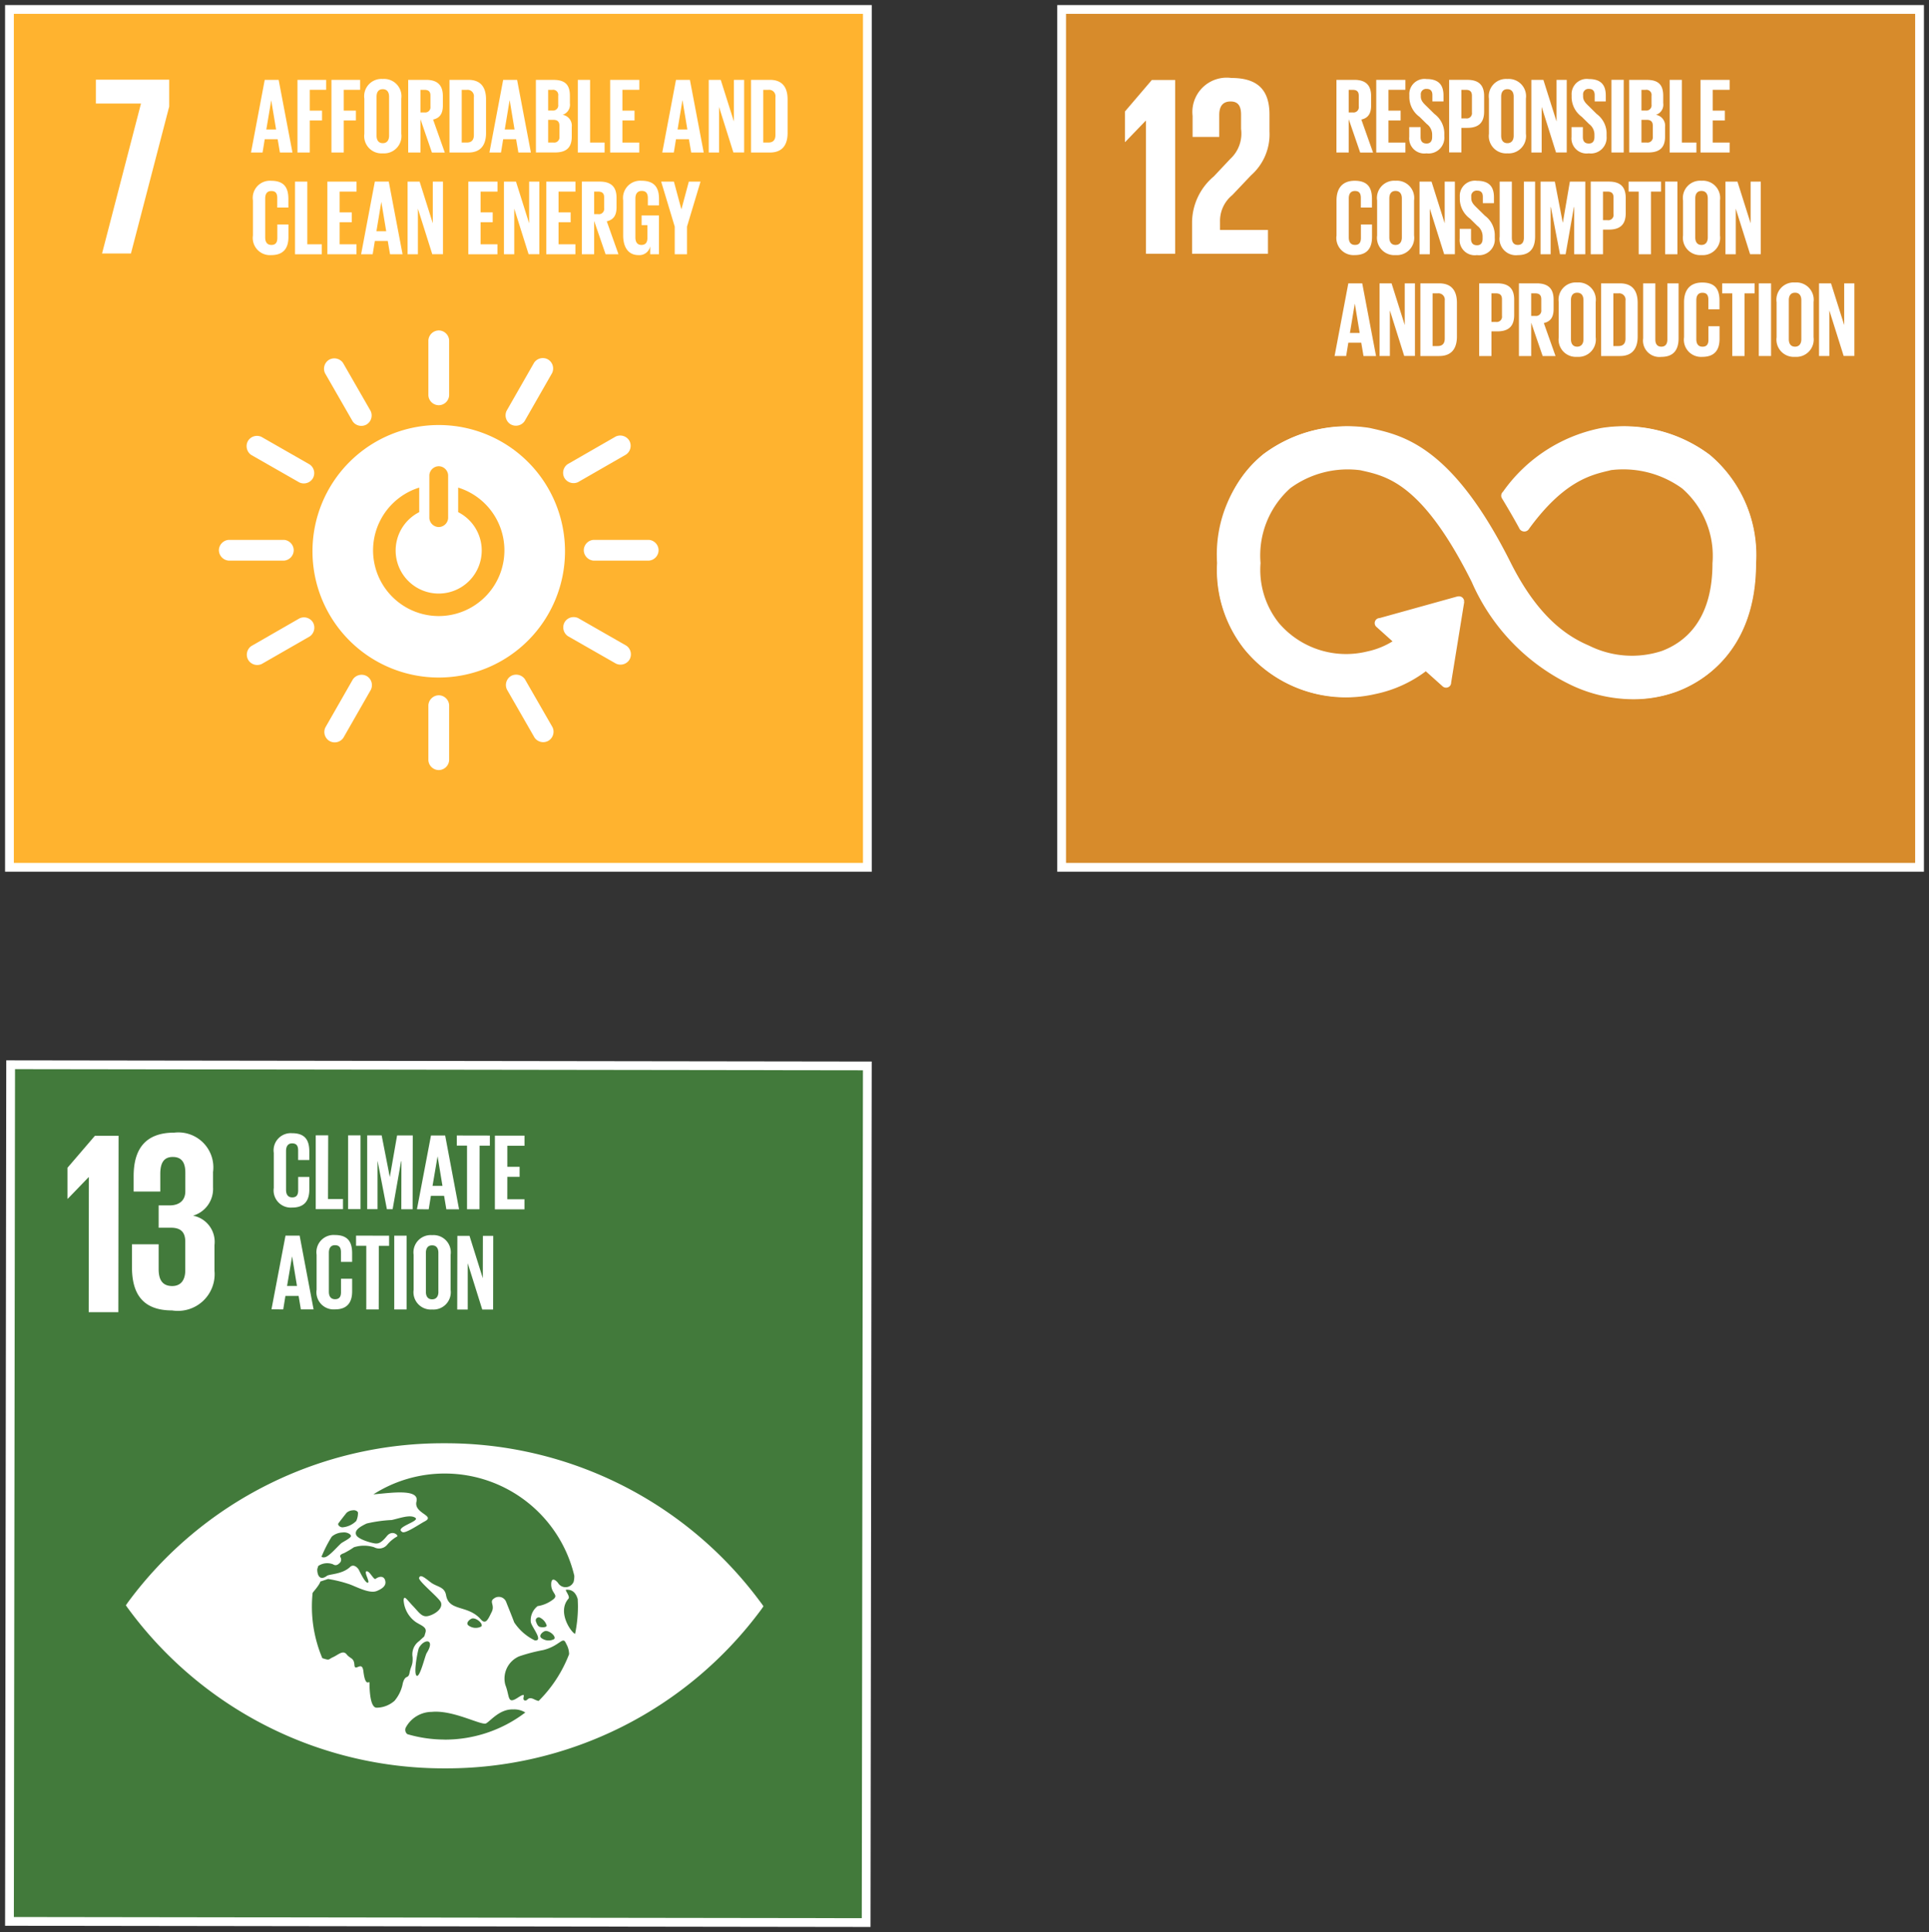 <svg xmlns="http://www.w3.org/2000/svg" xmlns:xlink="http://www.w3.org/1999/xlink" width="110" height="110.178" viewBox="0 0 110 110.178">
  <rect x="0" y="0" width="110" height="110.178" fill="#333333" stroke="none"/>
  <defs>
    <clipPath id="clip-path">
      <path id="Path_35860" data-name="Path 35860" d="M0,26.823H50v-50H0Z" transform="translate(0 23.177)" fill="none"/>
    </clipPath>
    <clipPath id="clip-path-17">
      <path id="Path_35945" data-name="Path 35945" d="M0,26.822H50v-50H0Z" transform="translate(0 23.178)" fill="none"/>
    </clipPath>
  </defs>
  <g id="Group_159491" data-name="Group 159491" transform="translate(-1076 -1632)">
    <g id="Group_157922" data-name="Group 157922" transform="translate(1076 1655.177)">
      <path id="Path_35845" data-name="Path 35845" d="M.25,25.995H49.172V-22.927H.25Z" transform="translate(0.289 0.289)" fill="#ffb32f"/>
      <g id="Group_157936" data-name="Group 157936" transform="translate(0 -23.177)" clip-path="url(#clip-path)">
        <path id="Path_35846" data-name="Path 35846" d="M49.172,25.995H.25V-22.927H49.172Z" transform="translate(0.289 23.466)" fill="none" stroke="#fff" stroke-width="0.5"/>
        <g id="Group_157923" data-name="Group 157923" transform="translate(17.816 24.238)">
          <path id="Path_35847" data-name="Path 35847" d="M3.864,5.844A3.748,3.748,0,0,1,2.751-1.482v1.4a2.454,2.454,0,1,0,2.22,0V-1.482A3.747,3.747,0,0,1,3.864,5.844M3.329-2.2a.548.548,0,0,1,.537-.5.546.546,0,0,1,.533.5V.268a.544.544,0,0,1-.533.5.547.547,0,0,1-.537-.5ZM3.864-5.05a7.2,7.2,0,1,0,7.2,7.2,7.2,7.2,0,0,0-7.2-7.2" transform="translate(3.339 5.05)" fill="#fff"/>
        </g>
        <g id="Group_157924" data-name="Group 157924" transform="translate(12.482 30.787)">
          <path id="Path_35848" data-name="Path 35848" d="M2.289.317a.6.6,0,0,0-.554-.591H-1.419a.606.606,0,0,0-.559.591A.607.607,0,0,0-1.419.91H1.735A.6.6,0,0,0,2.289.317" transform="translate(1.978 0.274)" fill="#fff"/>
        </g>
        <g id="Group_157925" data-name="Group 157925" transform="translate(33.29 30.787)">
          <path id="Path_35849" data-name="Path 35849" d="M2.288.317a.6.6,0,0,0-.554-.591H-1.42a.6.6,0,0,0-.557.591A.605.605,0,0,0-1.42.91H1.734A.6.6,0,0,0,2.288.317" transform="translate(1.977 0.274)" fill="#fff"/>
        </g>
        <g id="Group_157926" data-name="Group 157926" transform="translate(24.428 39.65)">
          <path id="Path_35850" data-name="Path 35850" d="M.318,2.288a.6.6,0,0,0,.591-.554V-1.418a.6.6,0,0,0-.591-.559.605.605,0,0,0-.593.559V1.734a.6.6,0,0,0,.593.554" transform="translate(0.275 1.977)" fill="#fff"/>
        </g>
        <g id="Group_157927" data-name="Group 157927" transform="translate(32.124 35.189)">
          <path id="Path_35851" data-name="Path 35851" d="M2.026,1.3A.6.6,0,0,0,1.838.509L-.9-1.058a.6.6,0,0,0-.779.235.607.607,0,0,0,.19.792L1.251,1.535A.6.6,0,0,0,2.026,1.3" transform="translate(1.75 1.12)" fill="#fff"/>
        </g>
        <g id="Group_157928" data-name="Group 157928" transform="translate(18.495 38.484)">
          <path id="Path_35852" data-name="Path 35852" d="M.161,2.026a.6.6,0,0,0,.787-.188L2.514-.9a.6.6,0,0,0-.235-.779.607.607,0,0,0-.792.19L-.079,1.249a.6.6,0,0,0,.239.777" transform="translate(0.139 1.75)" fill="#fff"/>
        </g>
        <g id="Group_157929" data-name="Group 157929" transform="translate(28.846 38.474)">
          <path id="Path_35853" data-name="Path 35853" d="M1.3,2.023a.6.6,0,0,0,.237-.774L-.035-1.484a.608.608,0,0,0-.792-.19A.6.6,0,0,0-1.062-.9L.511,1.84a.6.6,0,0,0,.79.183" transform="translate(1.124 1.748)" fill="#fff"/>
        </g>
        <g id="Group_157930" data-name="Group 157930" transform="translate(14.077 35.205)">
          <path id="Path_35854" data-name="Path 35854" d="M.041,1.3a.6.6,0,0,0,.774.235L3.549-.035a.608.608,0,0,0,.19-.792.6.6,0,0,0-.779-.235L.224.511a.6.6,0,0,0-.183.79" transform="translate(0.035 1.124)" fill="#fff"/>
        </g>
        <g id="Group_157931" data-name="Group 157931" transform="translate(24.428 18.844)">
          <path id="Path_35855" data-name="Path 35855" d="M.318,2.288a.6.6,0,0,0,.591-.554V-1.42a.6.6,0,0,0-.591-.557.605.605,0,0,0-.593.557V1.734a.6.6,0,0,0,.593.554" transform="translate(0.275 1.977)" fill="#fff"/>
        </g>
        <g id="Group_157932" data-name="Group 157932" transform="translate(14.066 24.855)">
          <path id="Path_35856" data-name="Path 35856" d="M2.026,1.3A.6.6,0,0,0,1.838.509L-.9-1.058a.6.6,0,0,0-.779.235.607.607,0,0,0,.19.792L1.251,1.535A.6.6,0,0,0,2.026,1.3" transform="translate(1.75 1.12)" fill="#fff"/>
        </g>
        <g id="Group_157933" data-name="Group 157933" transform="translate(28.829 20.425)">
          <path id="Path_35857" data-name="Path 35857" d="M.161,2.026a.6.6,0,0,0,.787-.188L2.514-.9a.6.6,0,0,0-.235-.779.6.6,0,0,0-.792.19L-.079,1.25a.6.6,0,0,0,.239.777" transform="translate(0.139 1.751)" fill="#fff"/>
        </g>
        <g id="Group_157934" data-name="Group 157934" transform="translate(18.474 20.437)">
          <path id="Path_35858" data-name="Path 35858" d="M1.3,2.024a.6.6,0,0,0,.237-.774L-.035-1.486a.607.607,0,0,0-.792-.188A.6.6,0,0,0-1.062-.9L.511,1.84a.6.6,0,0,0,.79.183" transform="translate(1.124 1.749)" fill="#fff"/>
        </g>
        <g id="Group_157935" data-name="Group 157935" transform="translate(32.113 24.834)">
          <path id="Path_35859" data-name="Path 35859" d="M.041,1.3a.605.605,0,0,0,.774.237L3.549-.035a.605.605,0,0,0,.19-.792.605.605,0,0,0-.779-.235L.224.511a.6.6,0,0,0-.183.79" transform="translate(0.035 1.124)" fill="#fff"/>
        </g>
      </g>
      <g id="Group_157937" data-name="Group 157937" transform="translate(5.468 -18.632)">
        <path id="Path_35861" data-name="Path 35861" d="M0,.729H2.572L.352,9.279H2L4.181.9V-.63H0Z" transform="translate(0 0.63)" fill="#fff"/>
      </g>
      <g id="Group_157938" data-name="Group 157938" transform="translate(14.313 -18.622)">
        <path id="Path_35862" data-name="Path 35862" d="M.469,1.517h.557L.749-.144h0ZM-.405,2.831.378-1.311h.794l.787,4.142H1.243l-.127-.757H.378l-.123.757Z" transform="translate(0.405 1.311)" fill="#fff"/>
      </g>
      <g id="Group_157939" data-name="Group 157939" transform="translate(16.964 -18.622)">
        <path id="Path_35863" data-name="Path 35863" d="M0,0V4.142H.7V2.315h.7V1.754H.7V.567h.934V0Z" fill="#fff"/>
      </g>
      <g id="Group_157940" data-name="Group 157940" transform="translate(18.901 -18.622)">
        <path id="Path_35864" data-name="Path 35864" d="M0,0V4.142H.7V2.315h.695V1.754H.7V.567h.934V0Z" fill="#fff"/>
      </g>
      <g id="Group_157944" data-name="Group 157944" transform="translate(0 -23.177)" clip-path="url(#clip-path)">
        <g id="Group_157941" data-name="Group 157941" transform="translate(20.776 4.506)">
          <path id="Path_35865" data-name="Path 35865" d="M.757,1.734V-.491c0-.25-.11-.427-.36-.427S.043-.741.043-.491V1.734c0,.25.11.427.354.427s.36-.177.36-.427m-1.411-.11v-2A.985.985,0,0,1,.4-1.5.987.987,0,0,1,1.454-.381v2A.99.99,0,0,1,.4,2.741.988.988,0,0,1-.654,1.624" transform="translate(0.654 1.498)" fill="#fff"/>
        </g>
        <g id="Group_157942" data-name="Group 157942" transform="translate(23.28 4.554)">
          <path id="Path_35866" data-name="Path 35866" d="M.374.306V1.593H.6a.3.3,0,0,0,.343-.341V.642C.948.416.844.306.6.306Zm0,1.674v1.9h-.7V-.264H.691c.7,0,.96.349.96.93V1.2c0,.447-.16.71-.557.8l.667,1.881H1.027Z" transform="translate(0.323 0.264)" fill="#fff"/>
        </g>
        <g id="Group_157943" data-name="Group 157943" transform="translate(25.632 4.554)">
          <path id="Path_35867" data-name="Path 35867" d="M.531,1.918c.287,0,.4-.17.4-.423V-.673a.362.362,0,0,0-.4-.414H.238V1.918ZM1.625-.544V1.374c0,.634-.263,1.113-1.01,1.113H-.459V-1.657H.615c.746,0,1.01.47,1.01,1.113" transform="translate(0.459 1.657)" fill="#fff"/>
        </g>
      </g>
      <g id="Group_157945" data-name="Group 157945" transform="translate(27.91 -18.622)">
        <path id="Path_35869" data-name="Path 35869" d="M.469,1.517h.557L.751-.144H.745ZM-.405,2.831.378-1.311h.794l.787,4.142H1.245l-.129-.757H.378l-.123.757Z" transform="translate(0.405 1.311)" fill="#fff"/>
      </g>
      <g id="Group_157947" data-name="Group 157947" transform="translate(0 -23.177)" clip-path="url(#clip-path)">
        <g id="Group_157946" data-name="Group 157946" transform="translate(30.561 4.556)">
          <path id="Path_35870" data-name="Path 35870" d="M.374,1.222V2.517h.3a.3.3,0,0,0,.343-.334V1.559c0-.22-.1-.337-.349-.337Zm0-.531H.618A.294.294,0,0,0,.948.355V-.152A.293.293,0,0,0,.611-.489H.374Zm-.7-1.747H.684c.7,0,.93.324.93.91V.275A.606.606,0,0,1,1.2.935a.626.626,0,0,1,.52.69v.55c0,.587-.263.908-.96.908H-.323Z" transform="translate(0.323 1.056)" fill="#fff"/>
        </g>
      </g>
      <g id="Group_157948" data-name="Group 157948" transform="translate(32.949 -18.622)">
        <path id="Path_35872" data-name="Path 35872" d="M0,0V4.142H1.527V3.575H.7V0Z" fill="#fff"/>
      </g>
      <g id="Group_157949" data-name="Group 157949" transform="translate(34.793 -18.622)">
        <path id="Path_35873" data-name="Path 35873" d="M0,0V4.142H1.661V3.575H.7V2.315h.69V1.754H.7V.567h.964V0Z" fill="#fff"/>
      </g>
      <g id="Group_157950" data-name="Group 157950" transform="translate(37.765 -18.622)">
        <path id="Path_35874" data-name="Path 35874" d="M.469,1.517h.557L.751-.144H.745ZM-.405,2.831.378-1.311h.794l.787,4.142H1.245l-.129-.757H.378l-.123.757Z" transform="translate(0.405 1.311)" fill="#fff"/>
      </g>
      <g id="Group_157951" data-name="Group 157951" transform="translate(40.416 -18.622)">
        <path id="Path_35875" data-name="Path 35875" d="M.77,0V2.375L.019,0H-.665V4.142h.587V1.54l.818,2.6h.613V0Z" transform="translate(0.665)" fill="#fff"/>
      </g>
      <g id="Group_157954" data-name="Group 157954" transform="translate(0 -23.177)" clip-path="url(#clip-path)">
        <g id="Group_157952" data-name="Group 157952" transform="translate(42.828 4.554)">
          <path id="Path_35876" data-name="Path 35876" d="M.531,1.918c.287,0,.4-.17.4-.423V-.673a.362.362,0,0,0-.4-.414H.238V1.918ZM1.625-.544V1.374c0,.634-.263,1.113-1.01,1.113H-.459V-1.657H.615c.746,0,1.01.47,1.01,1.113" transform="translate(0.459 1.657)" fill="#fff"/>
        </g>
        <g id="Group_157953" data-name="Group 157953" transform="translate(14.423 10.309)">
          <path id="Path_35877" data-name="Path 35877" d="M0,1.675v-2A.978.978,0,0,1,1.04-1.447c.768,0,.982.427.982,1.04V.08H1.387V-.463c0-.257-.086-.4-.337-.4S.7-.69.7-.44V1.785c0,.25.1.427.354.427s.337-.157.337-.4V1.045h.634v.716c0,.591-.244,1.031-.982,1.031A.98.98,0,0,1,0,1.675" transform="translate(0 1.447)" fill="#fff"/>
        </g>
      </g>
      <g id="Group_157955" data-name="Group 157955" transform="translate(16.824 -12.82)">
        <path id="Path_35879" data-name="Path 35879" d="M0,0V4.144H1.527v-.57H.7V0Z" fill="#fff"/>
      </g>
      <g id="Group_157956" data-name="Group 157956" transform="translate(18.668 -12.82)">
        <path id="Path_35880" data-name="Path 35880" d="M0,0V4.144H1.661v-.57H.7V2.317h.69V1.754H.7V.57h.964V0Z" fill="#fff"/>
      </g>
      <g id="Group_157957" data-name="Group 157957" transform="translate(20.592 -12.821)">
        <path id="Path_35881" data-name="Path 35881" d="M.469,1.518h.557L.751-.143H.745ZM-.405,2.832.378-1.312h.794l.787,4.144H1.245l-.129-.757H.378l-.123.757Z" transform="translate(0.405 1.312)" fill="#fff"/>
      </g>
      <g id="Group_157958" data-name="Group 157958" transform="translate(23.243 -12.82)">
        <path id="Path_35882" data-name="Path 35882" d="M.771,0V2.377L.02,0H-.666V4.142h.587V1.54l.82,2.6h.611V0Z" transform="translate(0.666)" fill="#fff"/>
      </g>
      <g id="Group_157959" data-name="Group 157959" transform="translate(26.705 -12.82)">
        <path id="Path_35883" data-name="Path 35883" d="M0,0V4.144H1.661v-.57H.7V2.317h.69V1.754H.7V.57h.964V0Z" fill="#fff"/>
      </g>
      <g id="Group_157960" data-name="Group 157960" transform="translate(28.738 -12.82)">
        <path id="Path_35884" data-name="Path 35884" d="M.77,0V2.377L.021,0H-.665V4.142h.587V1.54l.818,2.6h.613V0Z" transform="translate(0.665)" fill="#fff"/>
      </g>
      <g id="Group_157961" data-name="Group 157961" transform="translate(31.151 -12.82)">
        <path id="Path_35885" data-name="Path 35885" d="M0,0V4.144H1.661v-.57H.7V2.317h.69V1.754H.7V.57h.964V0Z" fill="#fff"/>
      </g>
      <g id="Group_157964" data-name="Group 157964" transform="translate(0 -23.177)" clip-path="url(#clip-path)">
        <g id="Group_157962" data-name="Group 157962" transform="translate(33.184 10.356)">
          <path id="Path_35886" data-name="Path 35886" d="M.374.306V1.593H.6a.3.3,0,0,0,.343-.341V.642C.948.416.844.306.6.306Zm0,1.674v1.9h-.7V-.264H.691c.7,0,.96.349.96.93V1.2c0,.447-.16.71-.557.8l.667,1.879H1.027Z" transform="translate(0.323 0.264)" fill="#fff"/>
        </g>
        <g id="Group_157963" data-name="Group 157963" transform="translate(35.536 10.307)">
          <path id="Path_35887" data-name="Path 35887" d="M.564,1.062h.99V3.274h-.5V2.823a.629.629,0,0,1-.667.5c-.6,0-.874-.477-.874-1.12V.2A.982.982,0,0,1,.557-.918c.77,0,1,.427,1,1.04V.489H.92V.068C.92-.191.82-.338.57-.338S.21-.159.21.092V2.316c0,.25.1.427.343.427.224,0,.341-.127.341-.4V1.613H.564Z" transform="translate(0.487 0.918)" fill="#fff"/>
        </g>
      </g>
      <g id="Group_157965" data-name="Group 157965" transform="translate(37.703 -12.819)">
        <path id="Path_35889" data-name="Path 35889" d="M.79,1.376V2.951h-.7V1.376L-.683-1.189H.044L.467.382H.473L.894-1.189h.667Z" transform="translate(0.683 1.189)" fill="#fff"/>
      </g>
    </g>
    <g id="Group_158013" data-name="Group 158013" transform="translate(1136 1655.177)">
      <path id="Path_35890" data-name="Path 35890" d="M.25,25.995H49.172V-22.927H.25Z" transform="translate(0.289 0.289)" fill="#d78b2b"/>
      <g id="Group_157968" data-name="Group 157968" transform="translate(0 -23.177)" clip-path="url(#clip-path)">
        <path id="Path_35891" data-name="Path 35891" d="M49.172,25.995H.25V-22.927H49.172Z" transform="translate(0.289 23.466)" fill="none" stroke="#fff" stroke-width="0.5"/>
        <g id="Group_157966" data-name="Group 157966" transform="translate(9.423 24.314)">
          <path id="Path_35892" data-name="Path 35892" d="M15.047.865a8.071,8.071,0,0,0-6.1-1.5l-.123.028a8.865,8.865,0,0,0-5.408,3.57c-.013.015-.026.03-.039.047l-.028.035a.187.187,0,0,0-.039.108.185.185,0,0,0,.026.095l.052.086c.285.475.641,1.087.945,1.65A.094.094,0,0,1,4.343,5a.192.192,0,0,0,.306.054c.013-.019.028-.039.041-.058C6.7,2.22,8.276,1.836,9.344,1.585l.127-.03a5.845,5.845,0,0,1,4.181,1.077,5.326,5.326,0,0,1,1.791,4.431c0,3.361-1.635,4.675-3.007,5.186a5.6,5.6,0,0,1-4.177-.276l-.093-.043C7,11.423,5.258,10.368,3.616,7.071.309.427-2.459-.2-4.291-.615l-.1-.022A7.894,7.894,0,0,0-10.4.858C-11.585,1.805-13,3.65-13,7.05a7.289,7.289,0,0,0,1.519,4.876,7.389,7.389,0,0,0,7.428,2.567A7.111,7.111,0,0,0-1.141,13.14l1.044.941a.172.172,0,0,0,.239-.013.158.158,0,0,0,.041-.112V13.94L.936,9.315V9.263A.164.164,0,0,0,.88,9.14.158.158,0,0,0,.77,9.1l-.032,0-.05,0-4.431,1.24-.08.013a.153.153,0,0,0-.086.05.169.169,0,0,0,.013.242l.052.047.992.9a4.663,4.663,0,0,1-1.627.688,5.187,5.187,0,0,1-5.184-1.678l-.024-.035A5.066,5.066,0,0,1-10.752,7.05a5.356,5.356,0,0,1,1.76-4.433,5.678,5.678,0,0,1,4.1-1.059l.1.022c1.5.341,3.557.8,6.39,6.494a11.69,11.69,0,0,0,5.631,5.9,8.193,8.193,0,0,0,3.532.818,7.024,7.024,0,0,0,2.459-.436c1.344-.5,4.47-2.216,4.47-7.3a7.444,7.444,0,0,0-2.645-6.2" transform="translate(13.002 0.747)" fill="#fff"/>
        </g>
        <g id="Group_157967" data-name="Group 157967" transform="translate(9.528 24.419)">
          <path id="Path_35893" data-name="Path 35893" d="M14.944.853A8.045,8.045,0,0,0,8.887-.625L8.766-.6A8.826,8.826,0,0,0,3.392,2.922c-.011.017-.026.032-.037.047L3.327,3a.187.187,0,0,0-.039.108.172.172,0,0,0,.026.093l.052.086c.283.468.636,1.07.938,1.627l.006.017a.2.2,0,0,0,.173.1.179.179,0,0,0,.132-.054.339.339,0,0,0,.041-.056C6.65,2.19,8.218,1.813,9.277,1.565L9.4,1.532A5.846,5.846,0,0,1,13.557,2.6a5.229,5.229,0,0,1,1.778,4.371c0,3.316-1.622,4.612-2.984,5.117A5.605,5.605,0,0,1,8.2,11.812l-.091-.043c-1.158-.5-2.889-1.54-4.52-4.794C.3.419-2.444-.2-4.262-.608l-.1-.022A7.9,7.9,0,0,0-10.324.846a7.341,7.341,0,0,0-2.589,6.107,7.141,7.141,0,0,0,1.508,4.811A7.357,7.357,0,0,0-4.029,14.3a7.082,7.082,0,0,0,2.9-1.335l1.038.93a.172.172,0,0,0,.237-.013.168.168,0,0,0,.041-.112v-.013L.928,9.189l0-.052a.172.172,0,0,0-.056-.121.156.156,0,0,0-.11-.041l-.032,0-.047.006-4.4,1.223-.08.013a.165.165,0,0,0-.084.047.166.166,0,0,0,.013.239l.052.045.986.887a4.636,4.636,0,0,1-1.616.68A5.161,5.161,0,0,1-9.6,10.462l-.026-.032a4.984,4.984,0,0,1-1.057-3.475A5.261,5.261,0,0,1-8.931,2.581,5.663,5.663,0,0,1-4.855,1.537l.1.022c1.491.334,3.534.794,6.345,6.407a11.585,11.585,0,0,0,5.594,5.823,8.172,8.172,0,0,0,3.506.807,7.02,7.02,0,0,0,2.444-.429c1.333-.5,4.44-2.185,4.44-7.2A7.332,7.332,0,0,0,14.944.853" transform="translate(12.913 0.737)" fill="none" stroke="#fff" stroke-width="0.247"/>
        </g>
      </g>
      <g id="Group_157969" data-name="Group 157969" transform="translate(4.149 -18.616)">
        <path id="Path_35895" data-name="Path 35895" d="M.635,1.246H.65V8.832H2.316V-1.077H.985L-.549.72V2.459h.015Z" transform="translate(0.549 1.077)" fill="#fff"/>
      </g>
      <g id="Group_157972" data-name="Group 157972" transform="translate(0 -23.177)" clip-path="url(#clip-path)">
        <g id="Group_157970" data-name="Group 157970" transform="translate(7.977 4.443)">
          <path id="Path_35896" data-name="Path 35896" d="M.016,1.161v1.2H1.535V1.115c0-.6.293-.774.645-.774.321,0,.6.132.6.746v.818a1.964,1.964,0,0,1-.615,1.711l-.936.995A3.459,3.459,0,0,0-.014,7.2V9.024H4.314V7.665H1.58V7.2a1.9,1.9,0,0,1,.7-1.521L3.349,4.552A3.118,3.118,0,0,0,4.4,2.052V1.087C4.4-.33,3.714-1,2.223-1A1.957,1.957,0,0,0,.016,1.161" transform="translate(0.014 1.003)" fill="#fff"/>
        </g>
        <g id="Group_157971" data-name="Group 157971" transform="translate(16.213 4.554)">
          <path id="Path_35897" data-name="Path 35897" d="M.374.306V1.593H.607a.3.3,0,0,0,.341-.341V.642C.948.416.844.306.607.306Zm0,1.674v1.9h-.7V-.264H.691c.7,0,.96.349.96.93V1.2c0,.447-.16.71-.557.8l.667,1.881H1.027Z" transform="translate(0.323 0.264)" fill="#fff"/>
        </g>
      </g>
      <g id="Group_157973" data-name="Group 157973" transform="translate(18.48 -18.622)">
        <path id="Path_35899" data-name="Path 35899" d="M0,0V4.142H1.661V3.575H.695V2.315h.695V1.754H.695V.567h.966V0Z" fill="#fff"/>
      </g>
      <g id="Group_157977" data-name="Group 157977" transform="translate(0 -23.177)" clip-path="url(#clip-path)">
        <g id="Group_157974" data-name="Group 157974" transform="translate(20.361 4.506)">
          <path id="Path_35900" data-name="Path 35900" d="M0,1.77V1.213H.647V1.78c0,.233.1.369.343.369.22,0,.317-.147.317-.369V1.623A.752.752,0,0,0,1,1.036L.587.628A1.4,1.4,0,0,1,.006-.478v-.14a.864.864,0,0,1,.977-.91c.7,0,.971.341.971.941v.337H1.32v-.36c0-.239-.11-.356-.33-.356a.306.306,0,0,0-.33.343v.086c0,.231.127.367.33.561l.447.44A1.392,1.392,0,0,1,2,1.537v.2A.9.9,0,0,1,.984,2.71.863.863,0,0,1,0,1.77" transform="translate(0 1.529)" fill="#fff"/>
        </g>
        <g id="Group_157975" data-name="Group 157975" transform="translate(22.639 4.553)">
          <path id="Path_35901" data-name="Path 35901" d="M.374.306V1.936H.631a.3.3,0,0,0,.343-.343V.642C.974.416.87.306.631.306Zm-.7-.57H.71c.7,0,.96.349.96.93V1.54c0,.58-.257.934-.96.934H.374v1.4h-.7Z" transform="translate(0.323 0.264)" fill="#fff"/>
        </g>
        <g id="Group_157976" data-name="Group 157976" transform="translate(24.906 4.506)">
          <path id="Path_35902" data-name="Path 35902" d="M.757,1.734V-.491c0-.25-.11-.427-.36-.427S.043-.741.043-.491V1.734c0,.25.11.427.354.427s.36-.177.36-.427m-1.411-.11v-2A.985.985,0,0,1,.4-1.5.987.987,0,0,1,1.454-.381v2A.99.99,0,0,1,.4,2.741.988.988,0,0,1-.654,1.624" transform="translate(0.654 1.498)" fill="#fff"/>
        </g>
      </g>
      <g id="Group_157978" data-name="Group 157978" transform="translate(27.324 -18.622)">
        <path id="Path_35904" data-name="Path 35904" d="M.771,0V2.375L.02,0H-.666V4.142h.589V1.54l.818,2.6h.611V0Z" transform="translate(0.666)" fill="#fff"/>
      </g>
      <g id="Group_157980" data-name="Group 157980" transform="translate(0 -23.177)" clip-path="url(#clip-path)">
        <g id="Group_157979" data-name="Group 157979" transform="translate(29.615 4.506)">
          <path id="Path_35905" data-name="Path 35905" d="M0,1.77V1.213H.647V1.78c0,.233.1.369.343.369.22,0,.317-.147.317-.369V1.623A.752.752,0,0,0,1,1.036L.587.628A1.4,1.4,0,0,1,.006-.478v-.14a.864.864,0,0,1,.977-.91c.7,0,.971.341.971.941v.337H1.32v-.36c0-.239-.11-.356-.33-.356a.306.306,0,0,0-.33.343v.086c0,.231.127.367.33.561l.444.44A1.388,1.388,0,0,1,2,1.537v.2A.9.9,0,0,1,.984,2.71.863.863,0,0,1,0,1.77" transform="translate(0 1.529)" fill="#fff"/>
        </g>
      </g>
      <path id="Path_35907" data-name="Path 35907" d="M14.783-16.923h.7v-4.144h-.7Z" transform="translate(17.109 2.442)" fill="#fff"/>
      <g id="Group_157982" data-name="Group 157982" transform="translate(0 -23.177)" clip-path="url(#clip-path)">
        <g id="Group_157981" data-name="Group 157981" transform="translate(32.906 4.556)">
          <path id="Path_35908" data-name="Path 35908" d="M.374,1.222V2.517H.68a.3.3,0,0,0,.341-.334V1.559c0-.22-.1-.337-.347-.337Zm0-.531H.618A.294.294,0,0,0,.948.355V-.152A.293.293,0,0,0,.613-.489H.374Zm-.7-1.747H.687c.695,0,.928.324.928.91V.275A.6.6,0,0,1,1.2.935a.628.628,0,0,1,.52.69v.55c0,.587-.265.908-.96.908H-.323Z" transform="translate(0.323 1.056)" fill="#fff"/>
        </g>
      </g>
      <g id="Group_157983" data-name="Group 157983" transform="translate(35.211 -18.622)">
        <path id="Path_35910" data-name="Path 35910" d="M0,0V4.142H1.525V3.575H.695V0Z" fill="#fff"/>
      </g>
      <g id="Group_157984" data-name="Group 157984" transform="translate(36.97 -18.622)">
        <path id="Path_35911" data-name="Path 35911" d="M0,0V4.142H1.661V3.575H.695V2.315h.693V1.754H.695V.567h.966V0Z" fill="#fff"/>
      </g>
      <g id="Group_157987" data-name="Group 157987" transform="translate(0 -23.177)" clip-path="url(#clip-path)">
        <g id="Group_157985" data-name="Group 157985" transform="translate(16.214 10.308)">
          <path id="Path_35912" data-name="Path 35912" d="M0,1.675v-2C0-.977.3-1.447,1.038-1.447c.77,0,.984.427.984,1.04V.08H1.387V-.463c0-.257-.086-.4-.337-.4S.7-.69.7-.44V1.785c0,.25.1.427.354.427s.337-.157.337-.4V1.045h.634v.716c0,.591-.244,1.031-.984,1.031A.979.979,0,0,1,0,1.675" transform="translate(0 1.447)" fill="#fff"/>
        </g>
        <g id="Group_157986" data-name="Group 157986" transform="translate(18.529 10.309)">
          <path id="Path_35913" data-name="Path 35913" d="M.757,1.734V-.491c0-.25-.11-.427-.36-.427S.043-.741.043-.491V1.734c0,.25.11.427.354.427s.36-.177.36-.427m-1.411-.11v-2A.985.985,0,0,1,.4-1.5.987.987,0,0,1,1.454-.381v2A.99.99,0,0,1,.4,2.741.988.988,0,0,1-.654,1.624" transform="translate(0.654 1.498)" fill="#fff"/>
        </g>
      </g>
      <g id="Group_157988" data-name="Group 157988" transform="translate(20.948 -12.82)">
        <path id="Path_35915" data-name="Path 35915" d="M.77,0V2.377L.019,0H-.665V4.142h.587V1.54l.818,2.6H1.35V0Z" transform="translate(0.665)" fill="#fff"/>
      </g>
      <g id="Group_157991" data-name="Group 157991" transform="translate(0 -23.177)" clip-path="url(#clip-path)">
        <g id="Group_157989" data-name="Group 157989" transform="translate(23.238 10.309)">
          <path id="Path_35916" data-name="Path 35916" d="M0,1.77V1.213H.647V1.78c0,.233.106.369.343.369.22,0,.317-.147.317-.369V1.623A.752.752,0,0,0,1,1.036L.587.628A1.4,1.4,0,0,1,.006-.478v-.14a.864.864,0,0,1,.977-.91c.7,0,.971.341.971.941v.337H1.32V-.614c0-.237-.11-.354-.33-.354a.306.306,0,0,0-.33.343v.086c0,.231.127.365.33.561l.447.44A1.392,1.392,0,0,1,2,1.537v.2A.9.9,0,0,1,.984,2.71.863.863,0,0,1,0,1.77" transform="translate(0 1.529)" fill="#fff"/>
        </g>
        <g id="Group_157990" data-name="Group 157990" transform="translate(25.517 10.357)">
          <path id="Path_35917" data-name="Path 35917" d="M1.084,0V3.135c0,.641-.276,1.057-.984,1.057A.934.934,0,0,1-.937,3.135V0h.695V3.2c0,.244.1.41.343.41s.343-.166.343-.41V0Z" transform="translate(0.937)" fill="#fff"/>
        </g>
      </g>
      <g id="Group_157992" data-name="Group 157992" transform="translate(27.85 -12.82)">
        <path id="Path_35919" data-name="Path 35919" d="M1.029.78H1.012L.539,3.468H.218L-.3.78H-.315V3.468H-.889V-.674h.813L.375,1.66H.382l.4-2.334h.88V3.468H1.029Z" transform="translate(0.889 0.674)" fill="#fff"/>
      </g>
      <g id="Group_157994" data-name="Group 157994" transform="translate(0 -23.177)" clip-path="url(#clip-path)">
        <g id="Group_157993" data-name="Group 157993" transform="translate(30.713 10.356)">
          <path id="Path_35920" data-name="Path 35920" d="M.374.306V1.936H.631a.3.3,0,0,0,.343-.343V.642C.974.416.87.306.631.306Zm-.7-.57H.71c.7,0,.96.349.96.93V1.54c0,.58-.257.934-.96.934H.374V3.88h-.7Z" transform="translate(0.323 0.264)" fill="#fff"/>
        </g>
      </g>
      <g id="Group_157995" data-name="Group 157995" transform="translate(32.871 -12.82)">
        <path id="Path_35922" data-name="Path 35922" d="M0,0V.57H.574V4.144h.7V.57h.574V0Z" fill="#fff"/>
      </g>
      <path id="Path_35923" data-name="Path 35923" d="M16.2-14.233H16.9v-4.144H16.2Z" transform="translate(18.754 5.555)" fill="#fff"/>
      <g id="Group_157997" data-name="Group 157997" transform="translate(0 -23.177)" clip-path="url(#clip-path)">
        <g id="Group_157996" data-name="Group 157996" transform="translate(35.974 10.309)">
          <path id="Path_35924" data-name="Path 35924" d="M.757,1.734V-.491c0-.25-.11-.427-.36-.427S.043-.741.043-.491V1.734c0,.25.11.427.354.427s.36-.177.36-.427m-1.411-.11v-2A.985.985,0,0,1,.4-1.5.987.987,0,0,1,1.454-.381v2A.99.99,0,0,1,.4,2.741.988.988,0,0,1-.654,1.624" transform="translate(0.654 1.498)" fill="#fff"/>
        </g>
      </g>
      <g id="Group_157998" data-name="Group 157998" transform="translate(38.393 -12.82)">
        <path id="Path_35926" data-name="Path 35926" d="M.77,0V2.377L.019,0H-.665V4.142h.587V1.54l.818,2.6H1.35V0Z" transform="translate(0.665)" fill="#fff"/>
      </g>
      <g id="Group_157999" data-name="Group 157999" transform="translate(16.104 -7.018)">
        <path id="Path_35927" data-name="Path 35927" d="M.469,1.518h.557L.751-.143H.745ZM-.405,2.832.378-1.312h.794l.787,4.144H1.245l-.129-.757H.378l-.123.757Z" transform="translate(0.405 1.312)" fill="#fff"/>
      </g>
      <g id="Group_158000" data-name="Group 158000" transform="translate(18.668 -7.017)">
        <path id="Path_35928" data-name="Path 35928" d="M.771,0V2.377L.02,0H-.666V4.142h.589V1.54l.818,2.6h.611V0Z" transform="translate(0.666)" fill="#fff"/>
      </g>
      <g id="Group_158008" data-name="Group 158008" transform="translate(0 -23.177)" clip-path="url(#clip-path)">
        <g id="Group_158001" data-name="Group 158001" transform="translate(20.996 16.159)">
          <path id="Path_35929" data-name="Path 35929" d="M.531,1.918c.287,0,.4-.17.4-.423V-.673a.362.362,0,0,0-.4-.414H.238V1.918ZM1.625-.544V1.374c0,.634-.263,1.113-1.01,1.113H-.459V-1.657H.615c.746,0,1.01.47,1.01,1.113" transform="translate(0.459 1.657)" fill="#fff"/>
        </g>
        <g id="Group_158002" data-name="Group 158002" transform="translate(24.352 16.159)">
          <path id="Path_35930" data-name="Path 35930" d="M.374.306V1.936H.631a.3.3,0,0,0,.343-.343V.642C.974.416.87.306.631.306Zm-.7-.57H.71c.7,0,.96.349.96.93V1.54c0,.58-.257.934-.96.934H.374V3.88h-.7Z" transform="translate(0.323 0.264)" fill="#fff"/>
        </g>
        <g id="Group_158003" data-name="Group 158003" transform="translate(26.619 16.159)">
          <path id="Path_35931" data-name="Path 35931" d="M.374.306V1.593H.607a.3.3,0,0,0,.341-.341V.642C.948.416.844.306.607.306Zm0,1.674v1.9h-.7V-.264H.691c.7,0,.96.349.96.93V1.2c0,.447-.16.71-.557.8l.667,1.881H1.027Z" transform="translate(0.323 0.264)" fill="#fff"/>
        </g>
        <g id="Group_158004" data-name="Group 158004" transform="translate(28.885 16.111)">
          <path id="Path_35932" data-name="Path 35932" d="M.757,1.734V-.488c0-.252-.11-.429-.36-.429S.043-.741.043-.488V1.734c0,.25.11.427.354.427s.36-.177.36-.427m-1.411-.11v-2A.985.985,0,0,1,.4-1.5.987.987,0,0,1,1.454-.381v2A.989.989,0,0,1,.4,2.741.987.987,0,0,1-.654,1.624" transform="translate(0.654 1.498)" fill="#fff"/>
        </g>
        <g id="Group_158005" data-name="Group 158005" transform="translate(31.303 16.159)">
          <path id="Path_35933" data-name="Path 35933" d="M.531,1.918c.287,0,.4-.17.4-.423V-.673a.362.362,0,0,0-.4-.414H.238V1.918ZM1.625-.544V1.374c0,.634-.263,1.113-1.007,1.113H-.459V-1.657H.618c.744,0,1.007.47,1.007,1.113" transform="translate(0.459 1.657)" fill="#fff"/>
        </g>
        <g id="Group_158006" data-name="Group 158006" transform="translate(33.699 16.16)">
          <path id="Path_35934" data-name="Path 35934" d="M1.084,0V3.135C1.084,3.775.81,4.192.1,4.192A.934.934,0,0,1-.937,3.135V0h.695V3.2c0,.244.1.41.343.41s.343-.166.343-.41V0Z" transform="translate(0.937)" fill="#fff"/>
        </g>
        <g id="Group_158007" data-name="Group 158007" transform="translate(36.031 16.112)">
          <path id="Path_35935" data-name="Path 35935" d="M0,1.675v-2C0-.977.3-1.447,1.038-1.447c.77,0,.984.427.984,1.038V.08H1.387V-.463c0-.257-.086-.4-.337-.4S.7-.69.7-.44V1.785c0,.25.1.427.354.427s.337-.157.337-.4V1.045h.634v.716c0,.591-.244,1.031-.984,1.031A.979.979,0,0,1,0,1.675" transform="translate(0 1.447)" fill="#fff"/>
        </g>
      </g>
      <g id="Group_158009" data-name="Group 158009" transform="translate(38.205 -7.017)">
        <path id="Path_35937" data-name="Path 35937" d="M0,0V.57H.576V4.144h.7V.57h.576V0Z" fill="#fff"/>
      </g>
      <path id="Path_35938" data-name="Path 35938" d="M18.678-11.544h.7v-4.142h-.7Z" transform="translate(21.616 8.669)" fill="#fff"/>
      <g id="Group_158011" data-name="Group 158011" transform="translate(0 -23.177)" clip-path="url(#clip-path)">
        <g id="Group_158010" data-name="Group 158010" transform="translate(41.309 16.111)">
          <path id="Path_35939" data-name="Path 35939" d="M.757,1.734V-.488c0-.252-.11-.429-.36-.429S.043-.741.043-.488V1.734c0,.25.11.427.354.427s.36-.177.36-.427m-1.411-.11v-2A.985.985,0,0,1,.4-1.5.987.987,0,0,1,1.454-.381v2A.989.989,0,0,1,.4,2.741.987.987,0,0,1-.654,1.624" transform="translate(0.654 1.498)" fill="#fff"/>
        </g>
      </g>
      <g id="Group_158012" data-name="Group 158012" transform="translate(43.729 -7.017)">
        <path id="Path_35941" data-name="Path 35941" d="M.77,0V2.377L.019,0H-.665V4.142h.587V1.54l.818,2.6H1.35V0Z" transform="translate(0.665)" fill="#fff"/>
      </g>
    </g>
    <g id="Group_158036" data-name="Group 158036" transform="translate(1076 1715.356)">
      <g id="Group_158014" data-name="Group 158014" transform="translate(0.548 -22.63)">
        <path id="Path_35942" data-name="Path 35942" d="M0,26.19l48.838.067L48.9-22.579.067-22.646Z" transform="translate(0 22.646)" fill="#427a3b"/>
      </g>
      <g id="Group_158017" data-name="Group 158017" transform="translate(0 -23.178)" clip-path="url(#clip-path-17)">
        <g id="Group_158015" data-name="Group 158015" transform="translate(0.54 0.541)">
          <path id="Path_35943" data-name="Path 35943" d="M26.206,26.242l-48.852-.067.067-48.852,48.852.067Z" transform="translate(22.646 22.677)" fill="none" stroke="#fff" stroke-width="0.5"/>
        </g>
        <g id="Group_158016" data-name="Group 158016" transform="translate(7.178 22.127)">
          <path id="Path_35944" data-name="Path 35944" d="M13.742,5.831c-.2-.056-1.053-1.234-.378-2.008.11-.127-.227-.5-.134-.509.369-.028.563.2.66.531.006.145.013.291.013.438a7.76,7.76,0,0,1-.162,1.549M11.66,9.658a1.427,1.427,0,0,1-.239-.088c-.412-.211-.365.125-.567.05s.231-.546-.382-.149-.444-.063-.71-.736a1.381,1.381,0,0,1,.787-1.622,9.847,9.847,0,0,1,1.378-.36c.91-.227,1.1-.768,1.268-.438.032.063.06.121.088.175a1.189,1.189,0,0,1,.116.5A7.6,7.6,0,0,1,11.66,9.658m-5.352,2.2a7.542,7.542,0,0,1-2.131-.308.311.311,0,0,1-.093-.371,1.694,1.694,0,0,1,1.486-.9c1.232-.119,2.845.8,3.1.654s.779-.824,1.54-.794a1.2,1.2,0,0,1,.692.175,7.561,7.561,0,0,1-4.6,1.547M5.284,6.912c-.106.173-.393,1.447-.582,1.3s.078-1.48.134-1.581c.3-.548.949-.52.449.283m3.1-1.5a.689.689,0,0,1-.727-.065c-.19-.149.123-.395.237-.4.255-.024.639.334.49.468m3.346.019c-.082-.03-.153-.108-.216-.3a.171.171,0,0,1,.248-.218.742.742,0,0,1,.358.436c0,.125-.306.11-.39.078m.321.233c.257-.019.639.332.488.468a.678.678,0,0,1-.721-.065c-.192-.149.119-.395.233-.4M3.912,8.677a2.156,2.156,0,0,1-.468.971,1.566,1.566,0,0,1-1.033.393c-.345-.024-.393-.945-.393-1.419,0-.162-.231.321-.349-.664-.078-.632-.483.067-.511-.354S.926,7.264.715,7s-.477.024-.772.157-.173.2-.591.067l-.026-.011a7.567,7.567,0,0,1-.593-2.953c0-.257.015-.507.039-.757a.816.816,0,0,1,.047-.071c.4-.472.393-.585.393-.585L-.345,2.7A7.334,7.334,0,0,1,.9,3.01c.438.166,1.13.539,1.534.375.291-.119.518-.278.492-.522-.032-.3-.272-.375-.563-.17-.106.076-.334-.459-.511-.431s.22.626.069.651-.457-.628-.509-.731-.287-.367-.5-.168c-.449.425-1.176.4-1.322.507-.442.33-.561-.11-.55-.38.017-.063.037-.123.056-.183A.907.907,0,0,1-.06,1.864c.194.129.337-.035.412-.112a.272.272,0,0,0,0-.308c-.05-.106.1-.183.2-.211A5.162,5.162,0,0,0,1.131.891a1.9,1.9,0,0,1,1.152,0A.6.6,0,0,0,3.038.734a2.033,2.033,0,0,1,.55-.455C3.7.225,3.318-.129,3.005.257s-.475.421-.621.421-1.023-.22-1.13-.5.274-.483.6-.641a7.984,7.984,0,0,1,1.432-.2c.459-.1,1.048-.33,1.344-.127s-1.238.544-.736.815c.179.1.99-.464,1.266-.606.654-.337-.632-.449-.464-1.133.19-.774-1.575-.477-2.455-.412A7.542,7.542,0,0,1,6.328-3.313a7.59,7.59,0,0,1,7.367,5.822,1.264,1.264,0,0,1-.037.352.5.5,0,0,1-.889.067c-.078-.11-.4-.419-.39.108s.509.58.024.893a1.894,1.894,0,0,1-.8.319,1.019,1.019,0,0,0-.388.908c.052.291.744,1.083.231,1.048a2.965,2.965,0,0,1-1.176-1.027c-.157-.419-.328-.831-.451-1.145a.452.452,0,0,0-.714-.211c-.27.183.076.369-.121.764s-.332.746-.617.421c-.74-.85-1.814-.434-1.982-1.378-.091-.509-.531-.462-.9-.753s-.574-.447-.639-.237c-.054.183,1.158,1.148,1.245,1.4.127.367-.365.688-.725.774s-.518-.2-.872-.572-.5-.63-.531-.343a1.653,1.653,0,0,0,.695,1.26c.306.2.649.285.55.6s0,.138-.347.477a.927.927,0,0,0-.386.923c.024.475-.1.5-.173.893s-.244.054-.395.632M-.151.311C-.133.291-.118.274-.112.266a1.008,1.008,0,0,1,.6-.218c.19-.032.442.065.47.19S.484.589.391.675c-.263.242-.673.731-.913.785a.289.289,0,0,1-.2-.022A7.665,7.665,0,0,1-.151.311M.238-.461c.1-.145.425-.554.466-.606a.572.572,0,0,1,.367-.149c.116-.024.27.041.289.129a1.054,1.054,0,0,1-.1.481,1.257,1.257,0,0,1-.8.362C.274-.272.205-.41.238-.461m24.1,4.515A22.3,22.3,0,0,0,6.319-5.039,22.315,22.315,0,0,0-11.735,4c-.056.078-.1.145-.14.2.037.058.084.125.14.2A22.313,22.313,0,0,0,6.293,13.5,22.314,22.314,0,0,0,24.343,4.459c.058-.078.1-.145.14-.2-.037-.058-.082-.125-.14-.2" transform="translate(11.875 5.039)" fill="#fff"/>
        </g>
      </g>
      <g id="Group_158018" data-name="Group 158018" transform="translate(3.849 -18.585)">
        <path id="Path_35946" data-name="Path 35946" d="M1.583,0,1.57,10.058l-1.691,0,.009-7.7H-.125L-1.312,3.587H-1.33l0-1.766L.232,0Z" transform="translate(1.33 0.001)" fill="#fff"/>
      </g>
      <g id="Group_158021" data-name="Group 158021" transform="translate(0 -23.178)" clip-path="url(#clip-path-17)">
        <g id="Group_158019" data-name="Group 158019" transform="translate(7.526 4.413)">
          <path id="Path_35947" data-name="Path 35947" d="M2.48,1.216v.861A1.589,1.589,0,0,1,1.339,3.684a1.521,1.521,0,0,1,1.223,1.68l0,1.463A2.094,2.094,0,0,1,.146,9.088c-1.693,0-2.291-.969-2.289-2.472v-1.3l1.521,0,0,1.417c0,.585.2.962.772.964.511,0,.744-.362.746-.891l0-1.635c0-.526-.233-.8-.818-.8h-.7l0-1.273.628,0c.541,0,.891-.276.893-.8V1.227C.9.688.713.338.189.336S-.527.686-.529,1.3l0,1.01-1.519,0V1.43c0-1.463.6-2.485,2.325-2.481a1.993,1.993,0,0,1,2.2,2.267" transform="translate(2.143 1.051)" fill="#fff"/>
        </g>
        <g id="Group_158020" data-name="Group 158020" transform="translate(15.612 4.445)">
          <path id="Path_35948" data-name="Path 35948" d="M0,1.674l0-2A.979.979,0,0,1,1.044-1.447c.768,0,.982.429.982,1.042l0,.488H1.389V-.461c0-.257-.084-.4-.334-.406S.7-.688.7-.437l0,2.222c0,.25.1.429.354.429s.337-.16.337-.4V1.047h.636l0,.716c0,.593-.244,1.033-.984,1.031A.98.98,0,0,1,0,1.674" transform="translate(0 1.447)" fill="#fff"/>
        </g>
      </g>
      <g id="Group_158022" data-name="Group 158022" transform="translate(18.002 -18.611)">
        <path id="Path_35950" data-name="Path 35950" d="M0,0,0,4.208l1.553,0V3.632L.7,3.63.711,0Z" transform="translate(0.003)" fill="#fff"/>
      </g>
      <g id="Group_158023" data-name="Group 158023" transform="translate(19.851 -18.61)">
        <path id="Path_35951" data-name="Path 35951" d="M0,2.286l.708,0,0-4.206L0-1.92Z" transform="translate(0 1.92)" fill="#fff"/>
      </g>
      <g id="Group_158024" data-name="Group 158024" transform="translate(20.938 -18.607)">
        <path id="Path_35952" data-name="Path 35952" d="M1.061.8H1.043L.561,3.533H.233L-.293.8H-.3l0,2.729H-.891l0-4.206h.826L.4,1.7h0L.815-.673h.894L1.7,3.535l-.644,0Z" transform="translate(0.891 0.675)" fill="#fff"/>
      </g>
      <g id="Group_158025" data-name="Group 158025" transform="translate(23.777 -18.604)">
        <path id="Path_35953" data-name="Path 35953" d="M.483,1.562h.565L.77-.125h0ZM-.406,2.894l.8-4.206.808,0L1.995,2.9l-.725,0-.129-.769H.389L.264,2.9Z" transform="translate(0.406 1.312)" fill="#fff"/>
      </g>
      <g id="Group_158026" data-name="Group 158026" transform="translate(26.049 -18.602)">
        <path id="Path_35954" data-name="Path 35954" d="M0,.314l.583,0,0,3.628.71,0L1.3.316h.585V-.26L0-.264Z" transform="translate(0 0.264)" fill="#fff"/>
      </g>
      <g id="Group_158027" data-name="Group 158027" transform="translate(28.22 -18.598)">
        <path id="Path_35955" data-name="Path 35955" d="M0,2.287l1.687,0V1.711l-.979,0L.71.432l.7,0,0-.572H.71l0-1.2.979,0,0-.578-1.687,0Z" transform="translate(0 1.921)" fill="#fff"/>
      </g>
      <g id="Group_158028" data-name="Group 158028" transform="translate(15.481 -12.895)">
        <path id="Path_35956" data-name="Path 35956" d="M.483,1.561l.565,0L.77-.126h0ZM-.406,2.893l.8-4.2H1.2L1.995,2.9l-.725,0-.129-.769H.389l-.125.769Z" transform="translate(0.406 1.311)" fill="#fff"/>
      </g>
      <g id="Group_158030" data-name="Group 158030" transform="translate(0 -23.178)" clip-path="url(#clip-path-17)">
        <g id="Group_158029" data-name="Group 158029" transform="translate(18.054 10.251)">
          <path id="Path_35957" data-name="Path 35957" d="M0,1.674l0-2A.979.979,0,0,1,1.044-1.447c.768,0,.982.429.982,1.042l0,.488H1.389V-.461c0-.257-.084-.4-.334-.406S.7-.688.7-.437l0,2.222c0,.25.1.429.354.429s.337-.16.337-.4V1.047h.636l0,.716c0,.593-.244,1.033-.984,1.031A.98.98,0,0,1,0,1.674" transform="translate(0 1.447)" fill="#fff"/>
        </g>
      </g>
      <g id="Group_158031" data-name="Group 158031" transform="translate(20.304 -12.891)">
        <path id="Path_35959" data-name="Path 35959" d="M0,.314H.583l0,3.63h.71L1.3.316h.585V-.262L0-.264Z" transform="translate(0 0.264)" fill="#fff"/>
      </g>
      <g id="Group_158032" data-name="Group 158032" transform="translate(22.481 -12.889)">
        <path id="Path_35960" data-name="Path 35960" d="M0,2.287l.708,0,0-4.208L0-1.921Z" transform="translate(0 1.921)" fill="#fff"/>
      </g>
      <g id="Group_158034" data-name="Group 158034" transform="translate(0 -23.178)" clip-path="url(#clip-path-17)">
        <g id="Group_158033" data-name="Group 158033" transform="translate(23.587 10.26)">
          <path id="Path_35961" data-name="Path 35961" d="M.757,1.734l0-2.224C.759-.741.651-.918.4-.918S.047-.741.045-.491l0,2.222c0,.252.108.429.354.429s.36-.177.36-.427M-.654,1.621l0-2A.984.984,0,0,1,.4-1.5.985.985,0,0,1,1.456-.378l0,2A.988.988,0,0,1,.4,2.741.988.988,0,0,1-.654,1.621" transform="translate(0.654 1.498)" fill="#fff"/>
        </g>
      </g>
      <g id="Group_158035" data-name="Group 158035" transform="translate(26.073 -12.883)">
        <path id="Path_35963" data-name="Path 35963" d="M0,2.287H.6L.6-.355l.828,2.642.618,0,.007-4.206-.589,0L1.459.5.7-1.919l-.692,0Z" transform="translate(0 1.921)" fill="#fff"/>
      </g>
    </g>
  </g>
</svg>
